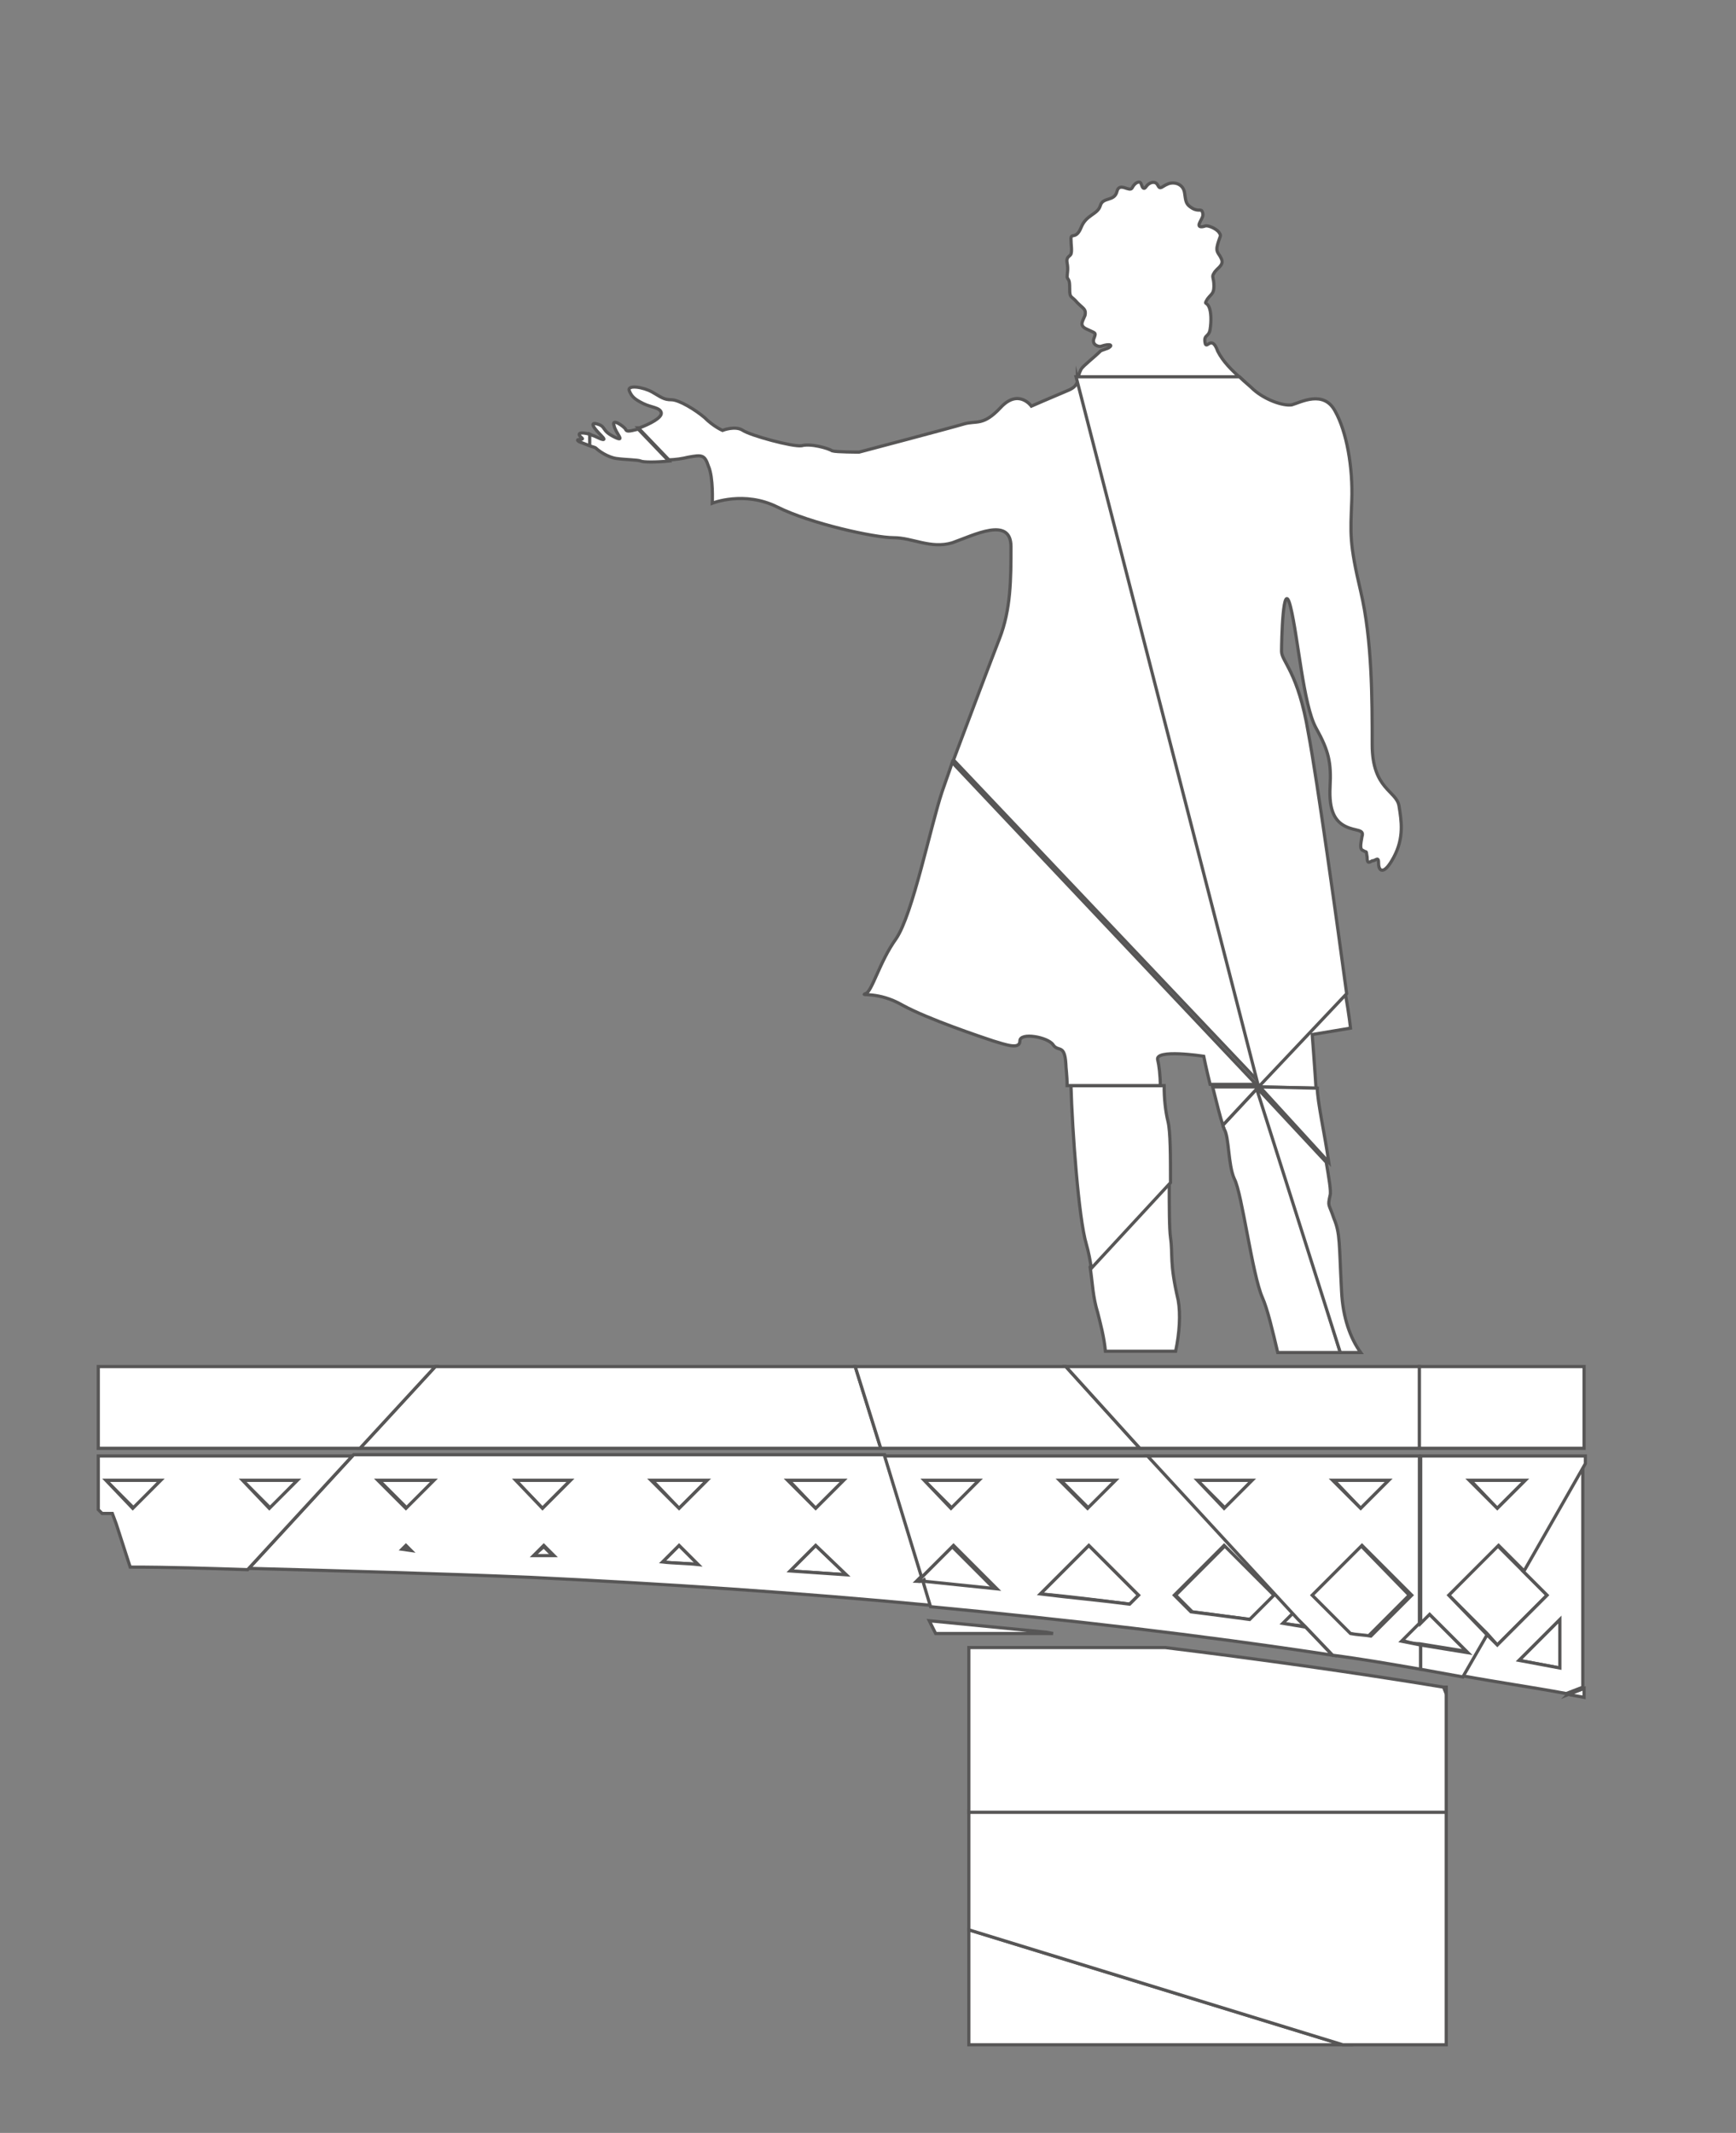 <?xml version="1.0" encoding="UTF-8"?> <svg xmlns="http://www.w3.org/2000/svg" width="136" height="167" viewBox="0 0 136 167" fill="none"><rect x="0" y="0" width="136" height="167" fill="#808080" stroke="none"/> <path d="M95.4 27.5C94.9 26.1 94.5 27.5 94.4 26.8C94.3 26.2 94.7 26.4 94.8 25.8C94.9 25.2 94.9 24.4 94.7 24C94.5 23.6 94.3 23.9 94.6 23.4C94.9 23 95.1 23 95.1 22.4C95.1 21.7 94.9 21.7 95.1 21.4C95.3 21 95.9 20.8 95.7 20.3C95.5 19.8 95.2 19.8 95.4 19.1C95.6 18.4 95.7 18.5 95.5 18.2C95.3 17.9 94.6 17.6 94.4 17.7C94.1 17.8 93.8 17.8 94 17.4C94.2 17 94.3 16.9 94.2 16.6C94.1 16.3 93.9 16.6 93.4 16.3C92.9 16 92.9 15.8 92.8 15.1C92.7 14.4 92 14.2 91.5 14.4C91 14.6 90.9 14.9 90.7 14.5C90.5 14.1 90 14.3 89.8 14.6C89.6 14.9 89.5 14.7 89.4 14.4C89.3 14.1 88.9 14.3 88.7 14.7C88.5 15.1 87.7 14.2 87.5 15C87.3 15.8 86.4 15.4 86.2 16.1C86 16.8 85.1 16.8 84.7 17.8C84.3 18.8 83.9 18.2 83.9 18.7C83.9 19.2 84 19.6 83.9 19.9C83.8 20.1 83.5 20.1 83.6 20.6C83.7 21.1 83.6 21.4 83.6 21.7C83.7 22 83.8 21.8 83.8 22.6C83.8 23.4 83.9 23.1 84.4 23.7C84.9 24.2 85.1 24.2 85 24.7C84.8 25.2 84.5 25.5 85.2 25.8C85.8 26.1 85.9 26 85.7 26.5C85.5 27 86.1 27.2 86.3 27.1C86.9 26.9 87.2 27 86.9 27.2C86.8 27.3 86.3 27.4 86.2 27.5C85.7 28 84.9 28.6 84.7 28.9C84.5 29.3 84.5 29.4 84.5 29.7H97.3C96.5 29 95.8 28.3 95.4 27.5Z" fill="white" stroke="#575656" stroke-width="0.25" stroke-miterlimit="10"></path> <path d="M45.599 34.3C45.8 34.5 44.9 34.3 45.4 34.6C45.7 34.7 45.9 34.8 46.2 34.9V34C45.499 33.8 45.099 33.9 45.599 34.3Z" fill="white" stroke="#575656" stroke-width="0.25" stroke-miterlimit="10"></path> <path d="M75.9 151.1V160.1H105.2L75.9 151.1Z" fill="white" stroke="#575656" stroke-width="0.25" stroke-miterlimit="10"></path> <path d="M113.3 160.101V141.801H75.9V151.101L105.2 160.101H113.3Z" fill="white" stroke="#575656" stroke-width="0.25" stroke-miterlimit="10"></path> <path d="M86 102.8C86.2 103.6 86.5 104.7 86.6 105.8H92.1C92.4 104.4 92.5 102.9 92.3 101.8C91.6 98.8 91.9 98.3 91.7 96.9C91.6 96.2 91.6 94.4 91.6 92.5L85.4 99.2C85.6 100.5 85.6 101.5 86 102.8Z" fill="white" stroke="#575656" stroke-width="0.25" stroke-miterlimit="10"></path> <path d="M95.799 88.1C95.799 88.2 95.899 88.3 95.899 88.4C96.299 89 96.199 91.2 96.699 92.3C97.299 93.4 98.099 99.8 98.899 101.6C99.299 102.5 99.699 104.2 100.099 105.9H104.999L98.599 85.1L95.799 88.1Z" fill="white" stroke="#575656" stroke-width="0.25" stroke-miterlimit="10"></path> <path d="M113.3 132.6L113.1 132.1C105.8 130.9 98.6 129.9 91.3 129H75.9V141.9H113.3V132.6V132.6Z" fill="white" stroke="#575656" stroke-width="0.25" stroke-miterlimit="10"></path> <path d="M82.499 127.9L81.999 127.8C78.899 127.5 75.899 127.2 72.799 126.9L73.299 127.9H75.899H82.499Z" fill="white" stroke="#575656" stroke-width="0.25" stroke-miterlimit="10"></path> <path d="M113.3 132.1C113.3 132.1 113.2 132.1 113.1 132.1L113.3 132.6V132.1Z" fill="white" stroke="#575656" stroke-width="0.25" stroke-miterlimit="10"></path> <path d="M105 105.9H106.6C105.8 104.8 105.2 103.2 105.1 101.1C104.9 97.3 105 96.6 104.5 95.4C104.1 94.2 104 94.5 104.2 93.6C104.3 93.3 104.1 92.2 103.9 91L98.4 85.1L105 105.9Z" fill="white" stroke="#575656" stroke-width="0.25" stroke-miterlimit="10"></path> <path d="M103.1 85.201C103 83.601 102.8 81.001 102.8 81.001L105.8 80.501C105.8 80.501 105.7 79.501 105.4 77.801L98.5 85.101L103.1 85.201Z" fill="white" stroke="#575656" stroke-width="0.25" stroke-miterlimit="10"></path> <path d="M84.4 29.6C84.4 29.7 84.4 29.8 84.4 29.9C84.3 30.2 84.1 30.4 83.6 30.6C82.4 31.1 80.8 31.8 80.8 31.8C80.8 31.8 79.8 30.4 78.4 31.9C77 33.4 76.5 32.9 75.5 33.2C74.5 33.5 67.3 35.4 67.3 35.4C67.3 35.4 65.5 35.4 65.2 35.3C64.9 35.1 63.5 34.7 62.8 34.9C62.1 35 58.8 34.1 58.2 33.7C57.6 33.3 56.6 33.7 56.6 33.7C56.6 33.7 55.9 33.4 55.2 32.7C54.5 32.1 53.2 31.3 52.6 31.3C52 31.3 51.8 31.1 51.1 30.7C50.4 30.3 49.1 30.1 49.3 30.6C49.5 31.1 49.8 31.3 50.4 31.6C51 31.9 51.7 31.9 51.8 32.3C51.9 32.7 50.9 33.2 50.1 33.5C50.1 33.5 50.1 33.5 50 33.5L52.4 36C52.9 36 53.5 35.9 53.9 35.8C55 35.6 55.2 35.6 55.5 36.5C55.9 37.4 55.8 39.4 55.8 39.4C55.8 39.4 58.3 38.4 60.9 39.7C63.5 41 68.5 42.1 70 42.1C71.5 42.1 72.9 43 74.6 42.5C76.3 41.9 79.2 40.4 79.2 42.8C79.2 45.3 79.2 47.7 78.3 50C77.6 51.8 75.9 56.3 74.7 59.5L98.7 84.8L84.4 29.6Z" fill="white" stroke="#575656" stroke-width="0.25" stroke-miterlimit="10"></path> <path d="M98.599 85.1L105.499 77.8C104.799 72.6 103.199 61.1 102.499 57.4C101.699 52.6 100.399 51.8 100.399 51C100.399 50.3 100.499 45.1 101.099 47.5C101.699 49.9 102.099 55.2 103.099 57C104.099 58.8 104.299 59.7 104.199 61.6C104.099 63.5 104.599 64.3 105.399 64.7C106.199 65.1 106.899 64.9 106.699 65.5C106.599 66.1 106.499 66.5 106.799 66.6C107.099 66.8 106.999 66.5 107.099 67.1C107.099 67.7 107.299 67.5 107.499 67.4C107.799 67.4 107.999 67 107.999 67.6C107.999 68.2 108.399 68.6 109.199 67.1C109.999 65.6 109.799 64.3 109.599 63.1C109.399 61.9 107.499 61.8 107.499 58.3C107.499 54.8 107.499 50.1 106.599 46.3C105.699 42.5 105.799 41.8 105.899 39.2C105.999 36.6 105.499 33.8 104.599 32.2C103.699 30.5 101.899 31.5 101.199 31.7C100.499 31.8 99.099 31.3 98.199 30.5C97.899 30.2 97.499 29.9 97.099 29.5H84.299L98.599 85.1Z" fill="white" stroke="#575656" stroke-width="0.25" stroke-miterlimit="10"></path> <path d="M95 85.1C95.3 86.3 95.6 87.5 95.8 88.1L98.6 85.1H95Z" fill="white" stroke="#575656" stroke-width="0.25" stroke-miterlimit="10"></path> <path d="M85.1 97.4C85.3 98.1 85.4 98.7 85.5 99.3L91.7 92.6C91.7 90.6 91.7 88.6 91.5 87.8C91.3 87 91.2 86 91.2 85H83.9C84 88.5 84.5 95.4 85.1 97.4Z" fill="white" stroke="#575656" stroke-width="0.25" stroke-miterlimit="10"></path> <path d="M48.999 33.6C48.899 33.4 47.899 32.7 48.099 33.3C48.199 33.9 49.099 34.7 48.099 34.2C47.099 33.7 47.499 33.4 46.799 33.2C46.099 33 46.599 33.6 47.099 34.1C47.599 34.6 47.099 34.4 46.699 34.2C46.499 34.1 46.399 34.1 46.199 34V34.9C46.399 35 46.599 35 46.699 35.1C46.899 35.3 47.599 35.8 48.299 35.9C48.999 36 49.999 36 50.199 36.1C50.399 36.2 51.399 36.2 52.399 36.1L49.999 33.6C49.199 33.8 49.099 33.8 48.999 33.6Z" fill="white" stroke="#575656" stroke-width="0.25" stroke-miterlimit="10"></path> <path d="M74.6 59.701C74.3 60.601 74 61.401 73.8 62.001C72.9 64.701 71.5 71.601 70.2 73.501C68.9 75.301 68.3 77.701 67.8 77.801C67.3 78.001 68.8 77.601 70.7 78.701C72.7 79.801 76.9 81.201 77.8 81.501C78.8 81.801 79.9 82.201 79.9 81.501C79.9 80.801 82.1 81.201 82.5 81.801C82.9 82.401 83.4 81.701 83.5 83.301C83.5 83.601 83.6 84.201 83.6 85.001H90.9C90.9 84.201 90.8 83.401 90.7 83.001C90.4 82.101 94.3 82.701 94.3 82.701C94.3 82.701 94.5 83.701 94.8 84.901H98.4L74.6 59.701Z" fill="white" stroke="#575656" stroke-width="0.25" stroke-miterlimit="10"></path> <path d="M104.099 91C103.799 88.9 103.199 86.2 103.199 85.2L98.699 85.1L104.099 91Z" fill="white" stroke="#575656" stroke-width="0.25" stroke-miterlimit="10"></path> <path d="M106.599 121L102.699 124.9L105.699 127.9C106.199 128 106.699 128.1 107.199 128.1L110.399 124.9L106.599 121Z" fill="white" stroke="#575656" stroke-width="0.25" stroke-miterlimit="10"></path> <path d="M72.398 115.9L74.598 118.1L76.698 115.9H72.398Z" fill="white" stroke="#575656" stroke-width="0.25" stroke-miterlimit="10"></path> <path d="M61.898 123C63.398 123.1 64.798 123.2 66.298 123.3L63.898 121L61.898 123Z" fill="white" stroke="#575656" stroke-width="0.25" stroke-miterlimit="10"></path> <path d="M31.5 121.3L32.2 121.4L31.9 121L31.5 121.3Z" fill="white" stroke="#575656" stroke-width="0.25" stroke-miterlimit="10"></path> <path d="M51.898 122.3C52.798 122.4 53.798 122.4 54.698 122.5L53.198 121L51.898 122.3Z" fill="white" stroke="#575656" stroke-width="0.25" stroke-miterlimit="10"></path> <path d="M44.698 115.9H40.398L42.498 118.1L44.698 115.9Z" fill="white" stroke="#575656" stroke-width="0.25" stroke-miterlimit="10"></path> <path d="M41.799 121.8C42.299 121.8 42.899 121.9 43.399 121.9L42.599 121.1L41.799 121.8Z" fill="white" stroke="#575656" stroke-width="0.25" stroke-miterlimit="10"></path> <path d="M119.499 115.9H115.199L117.299 118.1L119.499 115.9Z" fill="white" stroke="#575656" stroke-width="0.25" stroke-miterlimit="10"></path> <path d="M93.799 115.9L95.999 118.1L98.099 115.9H93.799Z" fill="white" stroke="#575656" stroke-width="0.25" stroke-miterlimit="10"></path> <path d="M108.8 115.9H104.5L106.6 118.1L108.8 115.9Z" fill="white" stroke="#575656" stroke-width="0.25" stroke-miterlimit="10"></path> <path d="M122.2 130.601V126.801L119 130.001C120.1 130.201 121.1 130.401 122.2 130.601Z" fill="white" stroke="#575656" stroke-width="0.25" stroke-miterlimit="10"></path> <path d="M81.5 124.8C83.8 125 86.1 125.3 88.5 125.6L89.2 124.9L85.3 121L81.5 124.8Z" fill="white" stroke="#575656" stroke-width="0.25" stroke-miterlimit="10"></path> <path d="M92.1 124.9L93.4 126.2C94.9 126.4 96.4 126.6 98 126.8L99.9 124.9L96 121L92.1 124.9Z" fill="white" stroke="#575656" stroke-width="0.25" stroke-miterlimit="10"></path> <path d="M87.4 115.9H83.1L85.3 118.1L87.4 115.9Z" fill="white" stroke="#575656" stroke-width="0.25" stroke-miterlimit="10"></path> <path d="M19 115.9L21.2 118.1L23.3 115.9H19Z" fill="white" stroke="#575656" stroke-width="0.25" stroke-miterlimit="10"></path> <path d="M113.5 124.9L116.5 127.9L117.3 128.8L121.2 124.9L119.3 123L117.3 121L113.5 124.9Z" fill="white" stroke="#575656" stroke-width="0.25" stroke-miterlimit="10"></path> <path d="M8.299 115.9L10.499 118.1L12.599 115.9H8.299Z" fill="white" stroke="#575656" stroke-width="0.25" stroke-miterlimit="10"></path> <path d="M111.199 128.701C112.399 128.901 113.699 129.101 114.899 129.301L111.899 126.301L111.199 127.001L109.799 128.401C110.299 128.601 110.799 128.701 111.199 128.701Z" fill="white" stroke="#575656" stroke-width="0.25" stroke-miterlimit="10"></path> <path d="M66.099 115.9H61.799L63.899 118.1L66.099 115.9Z" fill="white" stroke="#575656" stroke-width="0.25" stroke-miterlimit="10"></path> <path d="M33.999 115.9H29.699L31.899 118.1L33.999 115.9Z" fill="white" stroke="#575656" stroke-width="0.25" stroke-miterlimit="10"></path> <path d="M72.199 123.9C74.099 124.1 75.999 124.3 77.999 124.5L74.599 121.1L72.099 123.6L71.699 124C71.899 123.8 72.099 123.9 72.199 123.9Z" fill="white" stroke="#575656" stroke-width="0.25" stroke-miterlimit="10"></path> <path d="M100.5 127.099C101.1 127.199 101.7 127.299 102.3 127.299L101.7 126.699L101.2 126.199L100.5 127.099Z" fill="white" stroke="#575656" stroke-width="0.25" stroke-miterlimit="10"></path> <path d="M55.4 115.9H51.1L53.2 118.1L55.4 115.9Z" fill="white" stroke="#575656" stroke-width="0.25" stroke-miterlimit="10"></path> <path d="M71.8 123.8L72.2 123.4L69.3 113.9H27.7L19.5 122.8C26.8 123 34.2 123.2 41.5 123.5C52 124 62.5 124.7 73 125.7L72.4 123.7C72.1 123.9 71.9 123.8 71.8 123.8ZM66.1 115.9L63.9 118.1L61.7 115.9H66.1ZM55.4 115.9L53.2 118.1L51 115.9H55.4ZM34 115.9L31.8 118.1L29.6 115.9H34ZM31.5 121.3L31.8 121L32.2 121.4L31.5 121.3ZM40.4 115.9H44.7L42.5 118.1L40.4 115.9ZM41.8 121.8L42.6 121L43.4 121.8C42.9 121.8 42.3 121.8 41.8 121.8ZM51.9 122.3L53.2 121L54.7 122.5C53.8 122.4 52.8 122.4 51.9 122.3ZM61.9 123L63.9 121L66.3 123.3C64.8 123.2 63.4 123.1 61.9 123Z" fill="white" stroke="#575656" stroke-width="0.25" stroke-miterlimit="10"></path> <path d="M34.099 107L28.199 113.4H68.999L66.999 107H34.099Z" fill="white" stroke="#575656" stroke-width="0.25" stroke-miterlimit="10"></path> <path d="M100.499 127.1L101.299 126.3L101.799 126.8L89.999 114H69.299L72.199 123.5L74.699 121L78.099 124.4C76.199 124.2 74.199 124 72.299 123.8L72.899 125.8C83.399 126.8 93.899 128 104.399 129.6L102.299 127.4C101.699 127.3 101.099 127.2 100.499 127.1ZM87.399 115.9L85.199 118.1L82.999 115.9H87.399ZM72.399 115.9H76.699L74.499 118.1L72.399 115.9ZM88.499 125.6C86.199 125.3 83.899 125.1 81.499 124.8L85.299 121L89.199 124.9L88.499 125.6ZM97.899 126.8C96.399 126.6 94.899 126.4 93.299 126.2L91.999 124.9L95.899 121L99.799 124.9L97.899 126.8Z" fill="white" stroke="#575656" stroke-width="0.25" stroke-miterlimit="10"></path> <path d="M67 107L69 113.4H89.3L83.5 107H67Z" fill="white" stroke="#575656" stroke-width="0.25" stroke-miterlimit="10"></path> <path d="M7.699 114V117.9V118.2L7.999 118.5H8.799L9.099 119.3L10.199 122.7C13.299 122.7 16.299 122.8 19.399 122.9L27.599 114H7.699ZM8.299 115.9H12.599L10.399 118.1L8.299 115.9ZM18.999 115.9H23.299L21.099 118.1L18.999 115.9Z" fill="white" stroke="#575656" stroke-width="0.25" stroke-miterlimit="10"></path> <path d="M7.699 107V113.4H28.199L34.099 107H7.699Z" fill="white" stroke="#575656" stroke-width="0.25" stroke-miterlimit="10"></path> <path d="M83.5 107L89.3 113.4H111.2V107H83.5Z" fill="white" stroke="#575656" stroke-width="0.25" stroke-miterlimit="10"></path> <path d="M109.798 128.5L111.198 127.1V114H89.898L101.698 126.8L102.298 127.4L104.398 129.6C106.698 129.9 108.998 130.3 111.298 130.7V128.8C110.798 128.7 110.298 128.6 109.798 128.5ZM108.798 115.9L106.598 118.1L104.398 115.9H108.798ZM93.798 115.9H98.098L95.898 118.1L93.798 115.9ZM105.798 127.9L102.798 124.9L106.698 121L110.598 124.9L107.398 128.1C106.798 128 106.298 128 105.798 127.9Z" fill="white" stroke="#575656" stroke-width="0.25" stroke-miterlimit="10"></path> <path d="M119.3 123L121.2 124.9L117.3 128.8L116.4 127.9L114.5 131.2C117.2 131.7 120 132.1 122.7 132.6L124 132.1V131.7V115V114.6L119.3 123ZM122.2 130.6C121.1 130.4 120.1 130.2 119 130L122.2 126.8V130.6Z" fill="white" stroke="#575656" stroke-width="0.25" stroke-miterlimit="10"></path> <path d="M124.099 107H111.199V113.4H124.099V107Z" fill="white" stroke="#575656" stroke-width="0.25" stroke-miterlimit="10"></path> <path d="M113.499 124.9L117.399 121L119.399 123L124.199 114.6V114H123.199H111.299V127.1L111.999 126.4L114.999 129.4C113.799 129.2 112.499 129 111.299 128.8V130.7C112.399 130.9 113.499 131.1 114.599 131.3L116.499 128L113.499 124.9ZM119.499 115.9L117.299 118.1L115.099 115.9H119.499Z" fill="white" stroke="#575656" stroke-width="0.25" stroke-miterlimit="10"></path> <path d="M122.999 132.699L124.099 132.899V132.199L122.799 132.699C122.899 132.599 122.899 132.599 122.999 132.699Z" fill="white" stroke="#575656" stroke-width="0.25" stroke-miterlimit="10"></path> </svg> 